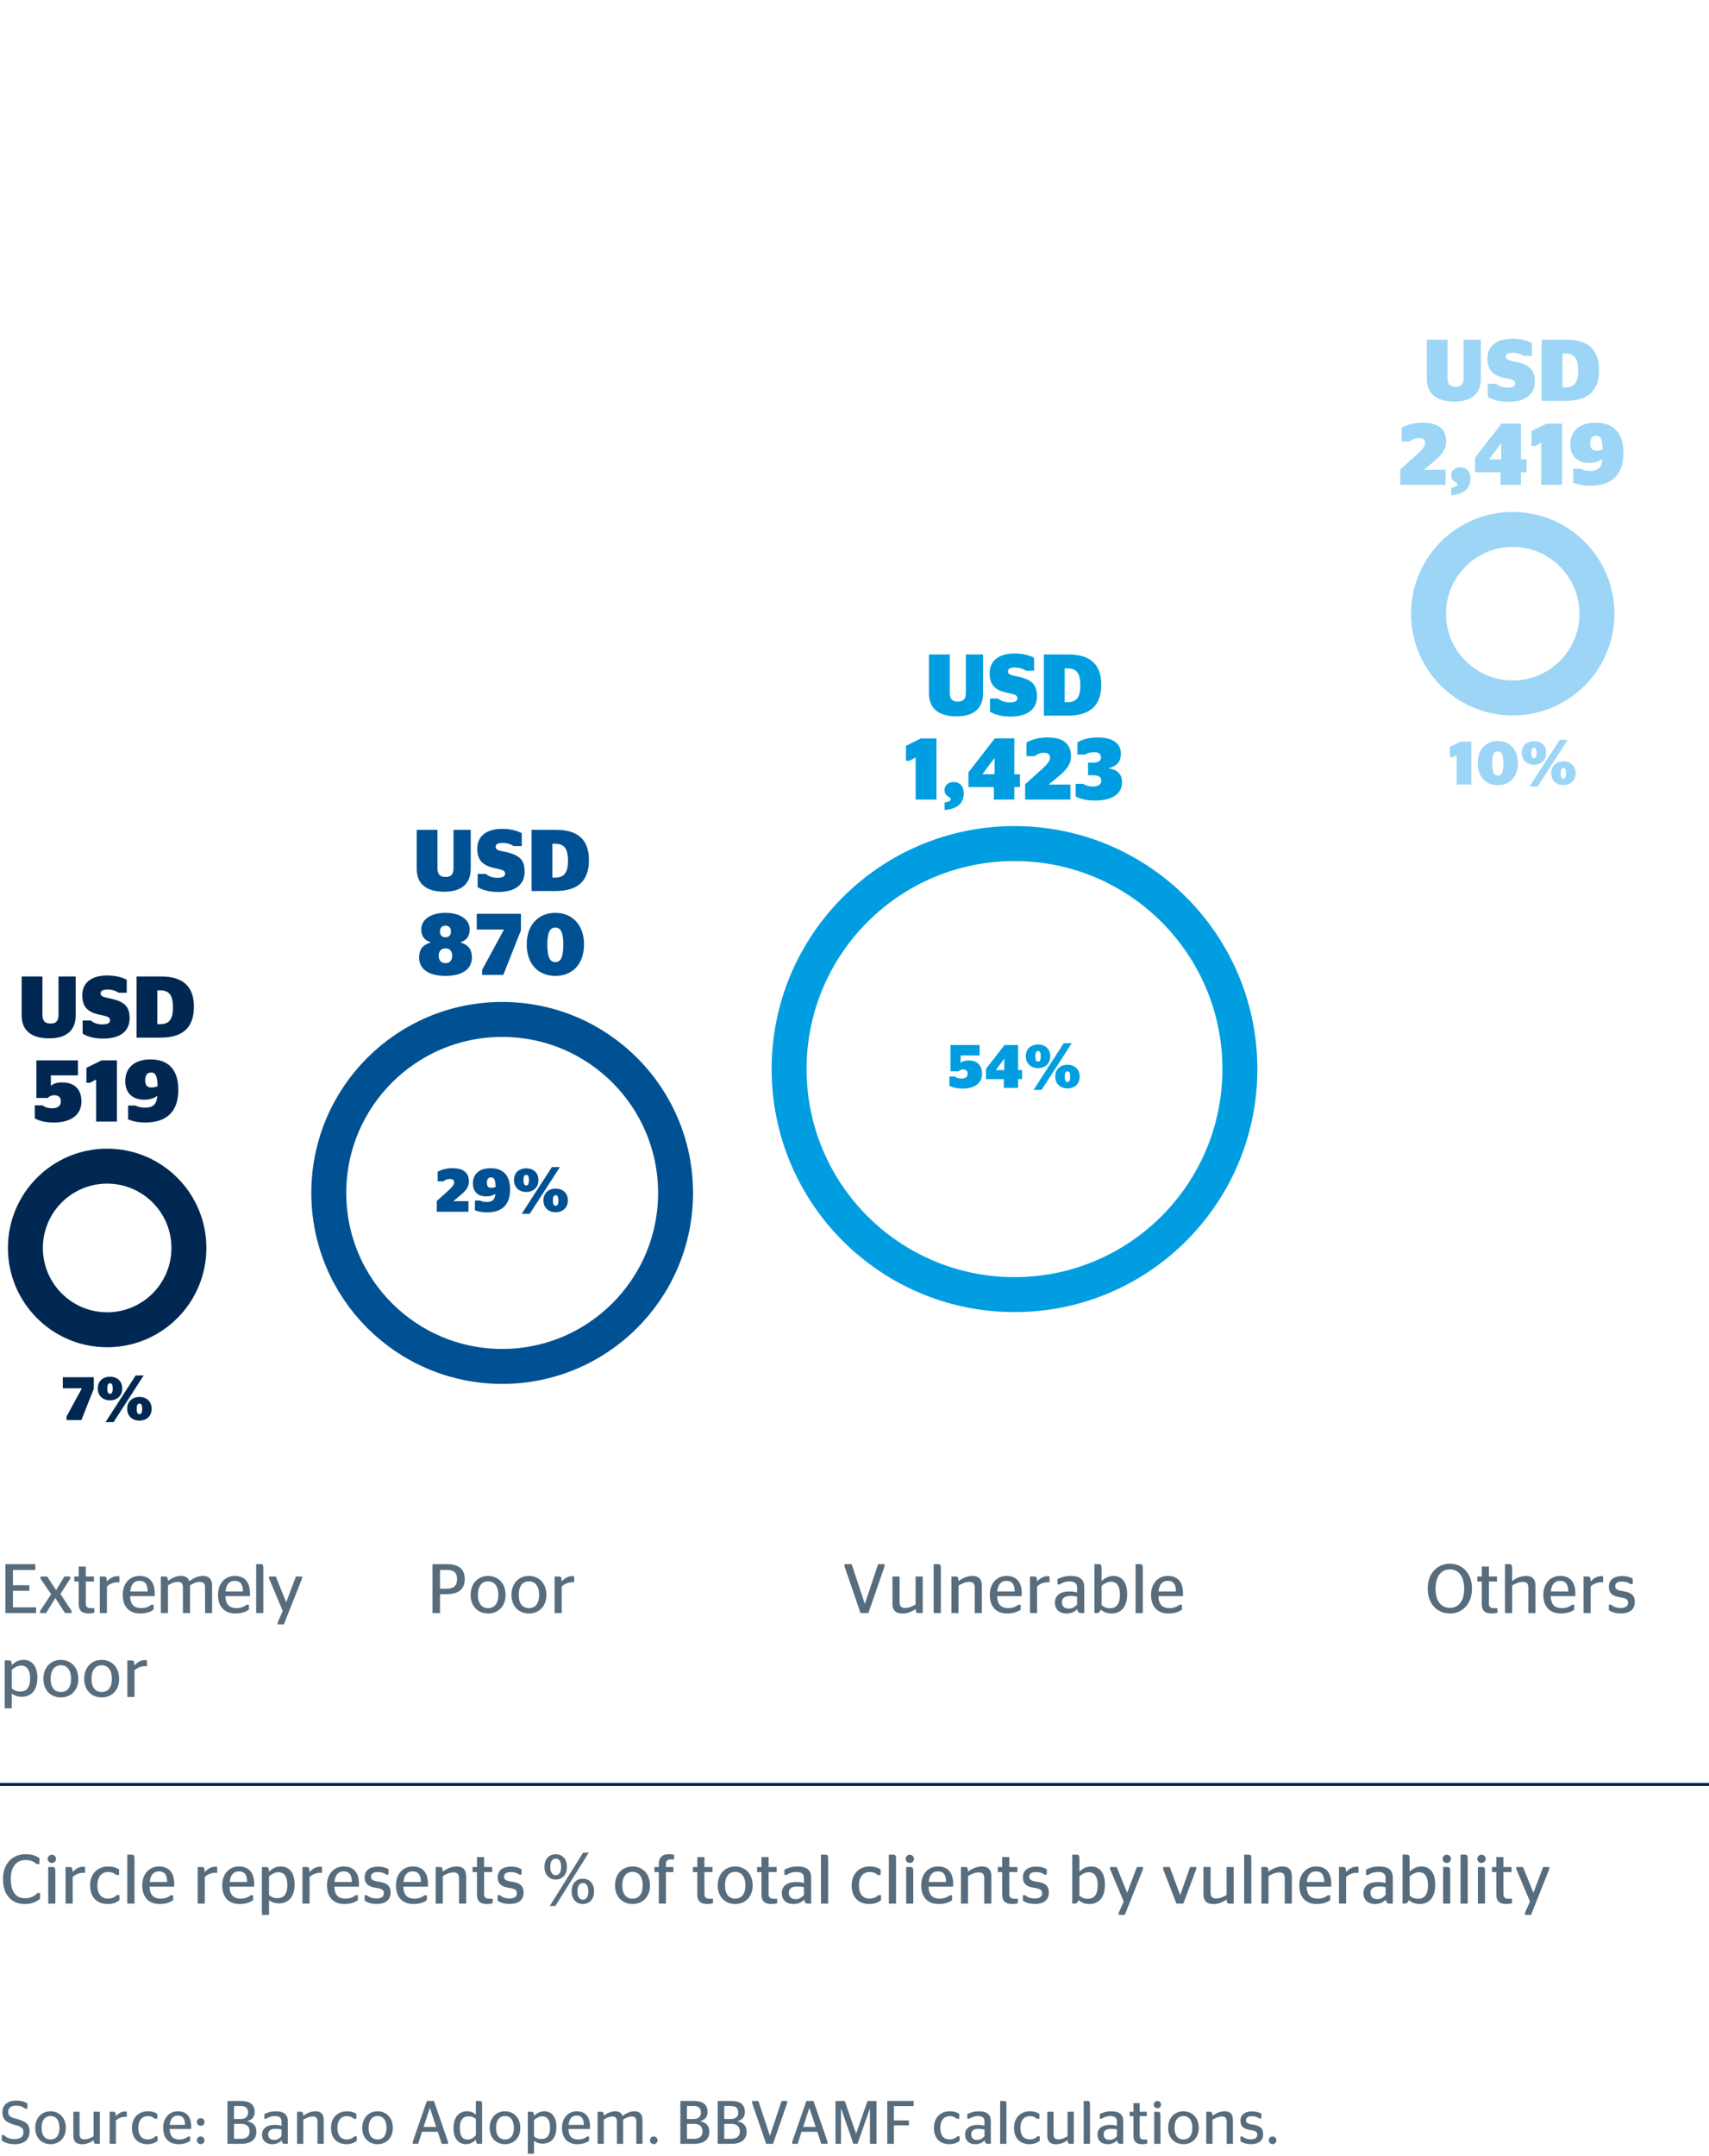 <?xml version="1.0" encoding="utf-8"?>
<!-- Generator: Adobe Illustrator 19.2.1, SVG Export Plug-In . SVG Version: 6.00 Build 0)  -->
<svg version="1.1" id="Layer_1" xmlns="http://www.w3.org/2000/svg" xmlns:xlink="http://www.w3.org/1999/xlink" x="0px" y="0px"
	 viewBox="0 0 195.591 246.614" style="enable-background:new 0 0 195.591 246.614;" xml:space="preserve">
<style type="text/css">
	.st0{fill:#002852;}
	.st1{fill:#005193;}
	.st2{fill:#009EE0;}
	.st3{fill:#9CD5F5;}
	.st4{fill:#576D7E;}
	.st5{fill:none;stroke:#002852;stroke-width:0.35;}
	.st6{fill:none;stroke:#002852;stroke-width:4;}
	.st7{fill:none;stroke:#9CD5F5;stroke-width:4;}
	.st8{fill:none;stroke:#005193;stroke-width:4;}
	.st9{fill:none;stroke:#009EE0;stroke-width:4;}
	.st10{fill:none;}
</style>
<g>
	<g>
		<path class="st0" d="M6.695,116.055v-4.367h1.969v4.438c0,1.729-1.06,2.639-3.028,2.639
			c-2.089,0-3.158-0.92-3.158-2.639v-4.438h2.379v4.367c0,0.719,0.28,1.02,0.929,1.02
			C6.425,117.074,6.695,116.773,6.695,116.055z"/>
		<path class="st0" d="M9.458,118.232v-1.508h0.939c0.26,0.25,0.729,0.449,1.319,0.449
			c0.56,0,0.879-0.15,0.879-0.469c0-0.41-0.38-0.461-1.12-0.621
			c-1.279-0.279-2.059-0.76-2.059-2.248c0-1.52,1.169-2.26,2.838-2.26
			c0.95,0,1.679,0.191,2.249,0.49v1.48h-0.939c-0.25-0.191-0.719-0.361-1.229-0.361
			c-0.57,0-0.82,0.141-0.82,0.439c0,0.34,0.31,0.42,0.99,0.561
			c1.789,0.359,2.329,0.959,2.329,2.289c0,1.449-1.04,2.318-3.019,2.318
			C10.777,118.793,9.988,118.563,9.458,118.232z"/>
		<path class="st0" d="M15.627,111.688h2.818c2.529,0,3.748,1.18,3.748,3.447
			c0,2.34-1.209,3.549-3.818,3.549h-2.749V111.688z M18.306,117.145c0.999,0,1.489-0.48,1.489-1.92
			s-0.459-1.949-1.489-1.949h-0.3v3.869H18.306z"/>
		<path class="st0" d="M6.171,128.393c-1.02,0-1.639-0.18-2.189-0.469v-1.5h0.87
			c0.24,0.18,0.59,0.34,1.12,0.34c0.66,0,0.989-0.289,0.989-0.789
			c0-0.49-0.29-0.701-0.72-0.701c-0.41,0-0.64,0.16-0.779,0.311H4.163v-4.297h4.757v1.709H5.822
			v1.18h0.03c0.24-0.211,0.61-0.371,1.29-0.371c1.239,0,2.179,0.66,2.179,2.18
			C9.32,127.482,8.16,128.393,6.171,128.393z"/>
		<path class="st0" d="M11.001,128.283v-4.818l-0.709,0.381h-0.4v-1.709l1.719-0.85h1.769v6.996H11.001z"
			/>
		<path class="st0" d="M14.662,128.033v-1.58h0.85c0.18,0.111,0.59,0.24,1.069,0.24
			c0.99,0,1.33-0.4,1.429-1.35c-0.419,0.311-0.979,0.439-1.509,0.439
			c-1.29,0-2.169-0.719-2.169-2.129c0-1.527,1.08-2.479,2.888-2.479
			c1.909,0,3.188,1.02,3.188,3.488c0,2.34-1.189,3.729-3.778,3.729
			C15.722,128.393,15.062,128.213,14.662,128.033z M18.041,124.234c-0.04-1.279-0.29-1.559-0.74-1.559
			c-0.5,0-0.68,0.33-0.68,0.889c0,0.59,0.22,0.82,0.72,0.82
			C17.611,124.385,17.86,124.314,18.041,124.234z"/>
	</g>
	<g>
		<path class="st1" d="M51.905,99.285v-4.367h1.969v4.438c0,1.729-1.06,2.639-3.028,2.639
			c-2.089,0-3.158-0.92-3.158-2.639v-4.438h2.379v4.367c0,0.72,0.28,1.02,0.929,1.02
			C51.635,100.305,51.905,100.005,51.905,99.285z"/>
		<path class="st1" d="M54.668,101.464V99.955h0.939c0.26,0.25,0.729,0.45,1.319,0.45
			c0.56,0,0.879-0.15,0.879-0.47c0-0.41-0.38-0.46-1.12-0.62
			c-1.279-0.28-2.059-0.76-2.059-2.249c0-1.519,1.169-2.259,2.838-2.259
			c0.95,0,1.679,0.19,2.249,0.49v1.479h-0.939c-0.25-0.19-0.719-0.36-1.229-0.36
			c-0.57,0-0.82,0.14-0.82,0.439c0,0.34,0.31,0.42,0.99,0.561
			c1.789,0.359,2.329,0.959,2.329,2.288c0,1.449-1.04,2.319-3.019,2.319
			C55.987,102.024,55.198,101.794,54.668,101.464z"/>
		<path class="st1" d="M60.837,94.918h2.818c2.529,0,3.748,1.18,3.748,3.448
			c0,2.339-1.209,3.548-3.818,3.548h-2.749V94.918z M63.516,100.375c0.999,0,1.489-0.479,1.489-1.919
			s-0.459-1.949-1.489-1.949h-0.3v3.868H63.516z"/>
		<path class="st1" d="M47.963,109.524c0-0.89,0.39-1.438,1.299-1.719v-0.04
			c-0.729-0.24-1.049-0.72-1.049-1.469c0-1.17,1.169-1.89,2.769-1.89
			c1.609,0,2.768,0.72,2.768,1.89c0,0.749-0.29,1.229-1.019,1.469v0.04
			c0.889,0.28,1.279,0.829,1.279,1.719c0,1.29-1.07,2.1-3.028,2.1
			C49.032,111.624,47.963,110.814,47.963,109.524z M51.751,109.314c0-0.479-0.23-0.839-0.77-0.839
			c-0.54,0-0.77,0.359-0.77,0.839c0,0.48,0.23,0.85,0.77,0.85
			C51.521,110.164,51.751,109.795,51.751,109.314z M51.611,106.547c0-0.4-0.22-0.67-0.629-0.67
			c-0.41,0-0.63,0.27-0.63,0.67c0,0.409,0.22,0.659,0.63,0.659
			C51.391,107.206,51.611,106.956,51.611,106.547z"/>
		<path class="st1" d="M55.173,110.934l2.488-4.577v-0.04h-3.098v-1.799h5.057v1.889l-2.019,5.107h-2.428
			V110.934z"/>
		<path class="st1" d="M60.283,108.016c0-2.358,1.469-3.608,3.278-3.608c1.799,0,3.278,1.25,3.278,3.608
			s-1.419,3.608-3.278,3.608C61.702,111.624,60.283,110.374,60.283,108.016z M64.47,108.056
			c0-1.43-0.3-1.959-0.909-1.959c-0.62,0-0.92,0.529-0.92,1.959c0,1.439,0.3,1.989,0.92,1.989
			C64.17,110.045,64.47,109.495,64.47,108.056z"/>
	</g>
	<g>
		<path class="st2" d="M110.538,79.225v-4.367h1.969v4.438c0,1.729-1.06,2.639-3.028,2.639
			c-2.089,0-3.158-0.92-3.158-2.639v-4.438h2.379v4.367c0,0.719,0.28,1.02,0.929,1.02
			C110.268,80.244,110.538,79.943,110.538,79.225z"/>
		<path class="st2" d="M113.301,81.402v-1.508h0.939c0.26,0.25,0.729,0.449,1.319,0.449
			c0.56,0,0.879-0.15,0.879-0.469c0-0.41-0.38-0.461-1.12-0.621
			c-1.279-0.279-2.059-0.76-2.059-2.248c0-1.52,1.169-2.26,2.838-2.26
			c0.95,0,1.679,0.191,2.249,0.49v1.48h-0.939c-0.25-0.191-0.719-0.361-1.229-0.361
			c-0.57,0-0.82,0.141-0.82,0.439c0,0.34,0.31,0.42,0.99,0.561
			c1.789,0.359,2.329,0.959,2.329,2.289c0,1.449-1.04,2.318-3.019,2.318
			C114.62,81.963,113.831,81.732,113.301,81.402z"/>
		<path class="st2" d="M119.47,74.857h2.818c2.529,0,3.748,1.18,3.748,3.447
			c0,2.34-1.209,3.549-3.818,3.549h-2.749V74.857z M122.149,80.314c0.999,0,1.489-0.48,1.489-1.92
			s-0.459-1.949-1.489-1.949h-0.3v3.869H122.149z"/>
		<path class="st2" d="M104.795,91.453v-4.818l-0.709,0.381h-0.4v-1.709l1.719-0.85h1.769v6.996H104.795z
			"/>
		<path class="st2" d="M108.815,91.412c0-0.189-0.22-0.219-0.399-0.369
			c-0.17-0.131-0.32-0.34-0.32-0.689c0-0.52,0.44-0.91,1.06-0.91
			c0.6,0,1.14,0.4,1.14,1.279c0,1.18-0.73,1.799-2.189,1.93v-0.859
			C108.556,91.732,108.815,91.592,108.815,91.412z"/>
		<path class="st2" d="M113.744,91.453v-1.43h-2.909v-1.68l3.019-3.887h2.229v4.098h0.65v1.469h-0.65
			v1.43H113.744z M112.455,88.555h1.37v-1.809h-0.04l-1.33,1.768V88.555z"/>
		<path class="st2" d="M122.503,91.453h-5.177v-1.75l1.909-1.719c0.65-0.6,0.939-0.949,0.939-1.34
			c0-0.328-0.229-0.539-0.709-0.539c-0.47,0-0.81,0.18-1.049,0.391h-0.939V84.926
			c0.54-0.299,1.339-0.58,2.398-0.58c1.709,0,2.699,0.66,2.699,2.16
			c0,0.979-0.59,1.619-1.579,2.428l-0.979,0.801h2.489V91.453z"/>
		<path class="st2" d="M123.106,91.094v-1.439h0.869c0.22,0.17,0.61,0.309,1.129,0.309
			c0.53,0,0.93-0.209,0.93-0.648s-0.27-0.641-0.879-0.641h-0.63V87.234h0.57
			c0.62,0,0.91-0.229,0.91-0.609c0-0.369-0.27-0.59-0.75-0.59c-0.47,0-0.859,0.131-1.099,0.27
			h-0.85v-1.398c0.56-0.33,1.349-0.561,2.329-0.561c1.549,0,2.648,0.58,2.648,1.869
			c0,0.939-0.5,1.43-1.369,1.641v0.039c1,0.141,1.5,0.66,1.5,1.6
			c0.01,1.309-1.149,2.068-3.068,2.068C124.225,91.563,123.596,91.354,123.106,91.094z"/>
	</g>
	<g>
		<path class="st3" d="M167.512,43.221v-4.367h1.969v4.438c0,1.729-1.06,2.639-3.028,2.639
			c-2.089,0-3.158-0.92-3.158-2.639v-4.438h2.379v4.367c0,0.72,0.28,1.02,0.929,1.02
			C167.242,44.24,167.512,43.94,167.512,43.221z"/>
		<path class="st3" d="M170.274,45.399v-1.509h0.939c0.26,0.25,0.729,0.45,1.319,0.45
			c0.56,0,0.879-0.15,0.879-0.47c0-0.41-0.38-0.46-1.12-0.62
			c-1.279-0.28-2.059-0.76-2.059-2.249c0-1.519,1.169-2.259,2.838-2.259
			c0.95,0,1.679,0.19,2.249,0.49v1.479h-0.939c-0.25-0.19-0.719-0.36-1.229-0.36
			c-0.57,0-0.82,0.14-0.82,0.439c0,0.34,0.31,0.42,0.99,0.561
			c1.789,0.359,2.329,0.959,2.329,2.288c0,1.449-1.04,2.319-3.019,2.319
			C171.594,45.96,170.804,45.73,170.274,45.399z"/>
		<path class="st3" d="M176.444,38.854h2.818c2.529,0,3.748,1.18,3.748,3.448
			c0,2.339-1.209,3.548-3.818,3.548h-2.749V38.854z M179.123,44.311c0.999,0,1.489-0.479,1.489-1.919
			s-0.459-1.949-1.489-1.949h-0.3v3.868H179.123z"/>
		<path class="st3" d="M165.437,55.449h-5.177v-1.749l1.909-1.719c0.65-0.6,0.939-0.95,0.939-1.34
			c0-0.329-0.229-0.539-0.709-0.539c-0.47,0-0.81,0.18-1.049,0.39h-0.939v-1.569
			c0.54-0.3,1.339-0.58,2.398-0.58c1.709,0,2.699,0.66,2.699,2.159
			c0,0.979-0.59,1.619-1.579,2.429l-0.979,0.8h2.489V55.449z"/>
		<path class="st3" d="M166.799,55.409c0-0.189-0.22-0.22-0.399-0.37
			c-0.17-0.13-0.32-0.34-0.32-0.689c0-0.52,0.44-0.909,1.06-0.909
			c0.6,0,1.14,0.399,1.14,1.279c0,1.18-0.73,1.799-2.189,1.929v-0.859
			C166.539,55.73,166.799,55.589,166.799,55.409z"/>
		<path class="st3" d="M171.728,55.449v-1.43h-2.909v-1.679l3.019-3.888h2.229v4.098h0.65v1.469h-0.65
			v1.43H171.728z M170.438,52.551h1.37v-1.809h-0.04l-1.33,1.769V52.551z"/>
		<path class="st3" d="M176.388,55.449v-4.817l-0.709,0.38h-0.4v-1.709l1.719-0.85h1.769v6.996H176.388z
			"/>
		<path class="st3" d="M180.049,55.199v-1.579h0.85c0.18,0.11,0.59,0.24,1.069,0.24
			c0.99,0,1.33-0.4,1.429-1.35c-0.419,0.31-0.979,0.439-1.509,0.439
			c-1.29,0-2.169-0.719-2.169-2.129c0-1.528,1.08-2.479,2.888-2.479
			c1.909,0,3.188,1.02,3.188,3.488c0,2.339-1.189,3.729-3.778,3.729
			C181.108,55.56,180.449,55.379,180.049,55.199z M183.427,51.401
			c-0.04-1.279-0.29-1.559-0.74-1.559c-0.5,0-0.68,0.329-0.68,0.889
			c0,0.59,0.22,0.82,0.72,0.82C182.998,51.552,183.247,51.481,183.427,51.401z"/>
	</g>
	<g>
		<path class="st0" d="M7.615,162.022l1.744-3.208v-0.027H7.189v-1.261h3.543v1.323l-1.415,3.579H7.615
			V162.022z"/>
		<path class="st0" d="M11.192,158.807c0-0.917,0.679-1.345,1.394-1.345c0.722,0,1.401,0.428,1.401,1.345
			c0,0.925-0.679,1.366-1.401,1.366C11.872,160.173,11.192,159.731,11.192,158.807z M15.528,157.322
			h0.917l-3.453,5.344h-0.917L15.528,157.322z M12.901,158.82c0-0.44-0.105-0.608-0.315-0.608
			c-0.196,0-0.308,0.168-0.308,0.608c0,0.441,0.112,0.603,0.308,0.603
			C12.796,159.423,12.901,159.262,12.901,158.82z M14.561,161.132c0-0.917,0.68-1.352,1.401-1.352
			c0.714,0,1.394,0.435,1.394,1.352c0,0.925-0.679,1.359-1.394,1.359
			C15.241,162.491,14.561,162.057,14.561,161.132z M16.27,161.147c0-0.441-0.105-0.609-0.308-0.609
			s-0.315,0.168-0.315,0.609c0,0.44,0.112,0.602,0.315,0.602S16.27,161.587,16.27,161.147z"/>
	</g>
	<g>
		<path class="st1" d="M53.614,138.596h-3.628v-1.227l1.338-1.205c0.455-0.42,0.658-0.664,0.658-0.938
			c0-0.23-0.161-0.379-0.497-0.379c-0.329,0-0.567,0.127-0.735,0.273h-0.659v-1.1
			c0.378-0.209,0.938-0.406,1.681-0.406c1.198,0,1.891,0.463,1.891,1.514
			c0,0.686-0.414,1.135-1.107,1.701l-0.686,0.561h1.744V138.596z"/>
		<path class="st1" d="M54.354,138.42v-1.105h0.595c0.126,0.076,0.413,0.168,0.75,0.168
			c0.693,0,0.932-0.281,1.001-0.947c-0.294,0.219-0.687,0.309-1.058,0.309
			c-0.903,0-1.52-0.504-1.52-1.492c0-1.07,0.756-1.736,2.024-1.736
			c1.338,0,2.234,0.715,2.234,2.445c0,1.639-0.834,2.611-2.647,2.611
			C55.096,138.672,54.634,138.547,54.354,138.42z M56.721,135.758c-0.028-0.896-0.203-1.092-0.518-1.092
			c-0.351,0-0.477,0.23-0.477,0.623c0,0.414,0.154,0.574,0.504,0.574
			C56.42,135.863,56.595,135.814,56.721,135.758z"/>
		<path class="st1" d="M58.827,134.975c0-0.918,0.679-1.346,1.394-1.346c0.722,0,1.401,0.428,1.401,1.346
			c0,0.924-0.679,1.365-1.401,1.365C59.506,136.34,58.827,135.898,58.827,134.975z M63.162,133.49
			h0.917l-3.453,5.344h-0.917L63.162,133.49z M60.536,134.988c0-0.441-0.105-0.609-0.315-0.609
			c-0.196,0-0.308,0.168-0.308,0.609s0.112,0.602,0.308,0.602
			C60.431,135.59,60.536,135.43,60.536,134.988z M62.195,137.299c0-0.916,0.68-1.352,1.401-1.352
			c0.714,0,1.394,0.436,1.394,1.352c0,0.926-0.679,1.359-1.394,1.359
			C62.875,138.658,62.195,138.225,62.195,137.299z M63.904,137.314c0-0.441-0.105-0.609-0.308-0.609
			s-0.315,0.168-0.315,0.609c0,0.439,0.112,0.602,0.315,0.602S63.904,137.754,63.904,137.314z"/>
	</g>
	<g>
		<path class="st2" d="M110.187,124.508c-0.714,0-1.148-0.126-1.534-0.329v-1.051h0.609
			c0.168,0.126,0.413,0.238,0.785,0.238c0.462,0,0.693-0.203,0.693-0.554
			c0-0.343-0.203-0.49-0.504-0.49c-0.287,0-0.448,0.112-0.546,0.218h-0.911v-3.012h3.334v1.197
			h-2.171v0.826h0.021c0.168-0.146,0.427-0.259,0.904-0.259c0.868,0,1.527,0.462,1.527,1.526
			C112.394,123.87,111.581,124.508,110.187,124.508z"/>
		<path class="st2" d="M114.884,124.431v-1.002h-2.038v-1.176l2.115-2.725h1.562v2.871h0.456v1.029h-0.456
			v1.002H114.884z M113.981,122.399h0.959v-1.268h-0.028l-0.931,1.239V122.399z"/>
		<path class="st2" d="M117.403,120.81c0-0.917,0.679-1.345,1.394-1.345c0.722,0,1.401,0.428,1.401,1.345
			c0,0.925-0.679,1.366-1.401,1.366C118.083,122.176,117.403,121.734,117.403,120.81z M121.739,119.325
			h0.917l-3.453,5.344h-0.917L121.739,119.325z M119.112,120.823c0-0.44-0.105-0.608-0.315-0.608
			c-0.196,0-0.308,0.168-0.308,0.608c0,0.441,0.112,0.603,0.308,0.603
			C119.007,121.426,119.112,121.265,119.112,120.823z M120.772,123.135c0-0.917,0.68-1.352,1.401-1.352
			c0.714,0,1.394,0.435,1.394,1.352c0,0.925-0.679,1.359-1.394,1.359
			C121.452,124.494,120.772,124.06,120.772,123.135z M122.481,123.149c0-0.441-0.105-0.609-0.308-0.609
			s-0.315,0.168-0.315,0.609c0,0.44,0.112,0.602,0.315,0.602S122.481,123.59,122.481,123.149z"/>
	</g>
	<g>
		<path class="st3" d="M166.722,89.732v-3.375l-0.497,0.266h-0.28V85.426l1.205-0.596h1.24v4.902H166.722z"/>
		<path class="st3" d="M169.123,87.281c0-1.652,1.029-2.527,2.297-2.527c1.261,0,2.297,0.875,2.297,2.527
			s-0.994,2.529-2.297,2.529S169.123,88.934,169.123,87.281z M172.058,87.311
			c0-1.002-0.21-1.373-0.637-1.373c-0.435,0-0.645,0.371-0.645,1.373
			c0,1.008,0.21,1.393,0.645,1.393C171.848,88.703,172.058,88.318,172.058,87.311z"/>
		<path class="st3" d="M174.163,86.111c0-0.916,0.679-1.344,1.394-1.344c0.722,0,1.401,0.428,1.401,1.344
			c0,0.926-0.679,1.367-1.401,1.367C174.842,87.479,174.163,87.037,174.163,86.111z M178.499,84.627
			h0.917l-3.453,5.344h-0.917L178.499,84.627z M175.872,86.125c0-0.439-0.105-0.607-0.315-0.607
			c-0.196,0-0.308,0.168-0.308,0.607c0,0.441,0.112,0.604,0.308,0.604
			C175.767,86.729,175.872,86.566,175.872,86.125z M177.532,88.438c0-0.918,0.68-1.352,1.401-1.352
			c0.714,0,1.394,0.434,1.394,1.352c0,0.924-0.679,1.359-1.394,1.359
			C178.211,89.797,177.532,89.361,177.532,88.438z M179.241,88.451c0-0.441-0.105-0.609-0.308-0.609
			s-0.315,0.168-0.315,0.609s0.112,0.602,0.315,0.602S179.241,88.893,179.241,88.451z"/>
	</g>
	<g>
		<path class="st4" d="M0.343,214.932c0-1.807,1.104-2.846,2.559-2.846c0.8,0,1.199,0.176,1.615,0.447
			v0.68H4.181c-0.264-0.256-0.631-0.463-1.255-0.463c-1.015,0-1.695,0.744-1.695,2.15
			c0,1.479,0.6,2.223,1.631,2.223c0.712,0,1.12-0.279,1.439-0.607h0.28v0.664
			c-0.384,0.336-0.943,0.6-1.751,0.6C1.343,217.779,0.343,216.748,0.343,214.932z"/>
		<path class="st4" d="M5.455,212.621c0-0.264,0.224-0.479,0.48-0.479s0.48,0.215,0.48,0.479
			c0,0.256-0.224,0.465-0.48,0.465S5.455,212.877,5.455,212.621z M5.52,217.73v-4.182h0.456
			c0.32,0,0.36,0.096,0.36,0.625v3.557H5.52z"/>
		<path class="st4" d="M8.318,214.676v3.055H7.503v-4.182h0.512c0.2,0,0.288,0.088,0.304,0.576
			c0.28-0.32,0.68-0.615,1.2-0.615c0.096,0,0.176,0.016,0.224,0.031v0.672
			c0,0-0.152-0.008-0.184-0.008C8.99,214.205,8.583,214.445,8.318,214.676z"/>
		<path class="st4" d="M10.312,215.645c0-1.344,0.879-2.16,2.062-2.16c0.648,0,1.016,0.186,1.255,0.336
			v0.641h-0.335c-0.176-0.176-0.472-0.344-0.928-0.344c-0.72,0-1.223,0.543-1.223,1.527
			c0,1.008,0.472,1.512,1.207,1.512c0.544,0,0.84-0.209,1.016-0.4h0.304v0.592
			c-0.24,0.191-0.68,0.432-1.335,0.432C11.063,217.779,10.312,216.971,10.312,215.645z"/>
		<path class="st4" d="M14.567,217.73v-5.596h0.456c0.32,0,0.368,0.08,0.368,0.543v5.053H14.567z"/>
		<path class="st4" d="M17.119,215.797c0.04,0.99,0.488,1.367,1.271,1.367
			c0.536,0,0.903-0.176,1.159-0.385h0.264v0.568c-0.304,0.207-0.76,0.432-1.543,0.432
			c-1.279,0-1.991-0.816-1.991-2.127c0-1.336,0.823-2.168,1.911-2.168
			c1.104,0,1.751,0.648,1.751,2.023c0,0.113-0.008,0.256-0.008,0.289H17.119z M17.135,215.26h1.999
			c-0.016-0.902-0.368-1.215-0.944-1.215C17.647,214.045,17.223,214.373,17.135,215.26z"/>
		<path class="st4" d="M23.438,214.676v3.055h-0.815v-4.182h0.512c0.2,0,0.288,0.088,0.304,0.576
			c0.28-0.32,0.68-0.615,1.2-0.615c0.096,0,0.176,0.016,0.224,0.031v0.672
			c0,0-0.152-0.008-0.184-0.008C24.11,214.205,23.702,214.445,23.438,214.676z"/>
		<path class="st4" d="M26.271,215.797c0.04,0.99,0.488,1.367,1.271,1.367
			c0.536,0,0.903-0.176,1.159-0.385h0.264v0.568c-0.304,0.207-0.759,0.432-1.543,0.432
			c-1.279,0-1.991-0.816-1.991-2.127c0-1.336,0.823-2.168,1.911-2.168
			c1.104,0,1.751,0.648,1.751,2.023c0,0.113-0.008,0.256-0.008,0.289H26.271z M26.287,215.26h1.999
			c-0.016-0.902-0.368-1.215-0.944-1.215C26.798,214.045,26.375,214.373,26.287,215.26z"/>
		<path class="st4" d="M30.79,217.332v1.693h-0.815v-5.477h0.512c0.2,0,0.288,0.088,0.304,0.537
			c0.312-0.312,0.736-0.602,1.359-0.602c0.784,0,1.567,0.529,1.567,2.064
			c0,1.607-0.896,2.158-1.767,2.158C31.422,217.707,31.07,217.563,30.79,217.332z M30.79,214.621v2.119
			c0.248,0.248,0.544,0.367,0.959,0.367c0.576,0,1.136-0.279,1.136-1.479
			c0-1.191-0.512-1.488-1.023-1.488C31.454,214.141,31.078,214.373,30.79,214.621z"/>
		<path class="st4" d="M35.43,214.676v3.055h-0.815v-4.182h0.512c0.2,0,0.288,0.088,0.304,0.576
			c0.28-0.32,0.68-0.615,1.2-0.615c0.096,0,0.176,0.016,0.224,0.031v0.672
			c0,0-0.152-0.008-0.184-0.008C36.102,214.205,35.694,214.445,35.43,214.676z"/>
		<path class="st4" d="M38.262,215.797c0.04,0.99,0.488,1.367,1.271,1.367
			c0.536,0,0.903-0.176,1.159-0.385h0.264v0.568c-0.304,0.207-0.76,0.432-1.543,0.432
			c-1.279,0-1.991-0.816-1.991-2.127c0-1.336,0.823-2.168,1.911-2.168
			c1.104,0,1.751,0.648,1.751,2.023c0,0.113-0.008,0.256-0.008,0.289H38.262z M38.278,215.26h1.999
			c-0.016-0.902-0.368-1.215-0.944-1.215C38.79,214.045,38.366,214.373,38.278,215.26z"/>
		<path class="st4" d="M41.734,217.402v-0.631h0.264c0.192,0.184,0.543,0.375,1.063,0.375
			c0.584,0,0.872-0.207,0.872-0.607c0-0.352-0.2-0.504-0.879-0.607
			c-0.848-0.119-1.319-0.432-1.319-1.207c0-0.791,0.584-1.223,1.503-1.223
			c0.591,0,0.951,0.135,1.231,0.295v0.623H44.205c-0.2-0.158-0.504-0.295-0.959-0.295
			c-0.536,0-0.784,0.184-0.784,0.535c0,0.328,0.232,0.473,0.888,0.568
			c0.919,0.137,1.351,0.439,1.351,1.238c0,0.793-0.503,1.305-1.599,1.305
			C42.414,217.772,42.014,217.588,41.734,217.402z"/>
		<path class="st4" d="M46.158,215.797c0.04,0.99,0.488,1.367,1.271,1.367
			c0.536,0,0.903-0.176,1.159-0.385h0.264v0.568c-0.304,0.207-0.759,0.432-1.543,0.432
			c-1.279,0-1.991-0.816-1.991-2.127c0-1.336,0.823-2.168,1.911-2.168
			c1.104,0,1.751,0.648,1.751,2.023c0,0.113-0.008,0.256-0.008,0.289H46.158z M46.174,215.26h1.999
			c-0.016-0.902-0.368-1.215-0.944-1.215C46.686,214.045,46.262,214.373,46.174,215.26z"/>
		<path class="st4" d="M50.678,214.076c0.408-0.318,0.983-0.592,1.599-0.592c0.584,0,1.072,0.24,1.072,1.152
			v3.094h-0.816v-2.902c0-0.52-0.232-0.664-0.631-0.664c-0.456,0-0.88,0.217-1.224,0.416v3.15
			h-0.815v-4.182h0.512C50.574,213.549,50.662,213.637,50.678,214.076z"/>
		<path class="st4" d="M54.087,213.549h0.503v-1.135h0.815v1.135h0.928v0.576h-0.928v2.479
			c0,0.439,0.184,0.568,0.6,0.568h0.375v0.527c-0.152,0.039-0.384,0.08-0.664,0.08
			c-0.711,0-1.127-0.297-1.127-1.08v-2.574h-0.503V213.549z"/>
		<path class="st4" d="M56.959,217.402v-0.631h0.264c0.192,0.184,0.543,0.375,1.063,0.375
			c0.584,0,0.871-0.207,0.871-0.607c0-0.352-0.2-0.504-0.879-0.607
			c-0.848-0.119-1.319-0.432-1.319-1.207c0-0.791,0.584-1.223,1.503-1.223
			c0.592,0,0.951,0.135,1.231,0.295v0.623h-0.264c-0.2-0.158-0.503-0.295-0.959-0.295
			c-0.536,0-0.784,0.184-0.784,0.535c0,0.328,0.232,0.473,0.888,0.568
			c0.919,0.137,1.351,0.439,1.351,1.238c0,0.793-0.503,1.305-1.599,1.305
			C57.638,217.772,57.238,217.588,56.959,217.402z"/>
		<path class="st4" d="M62.31,213.525c0-0.975,0.616-1.439,1.288-1.439c0.688,0,1.287,0.465,1.287,1.439
			s-0.6,1.455-1.287,1.455C62.926,214.98,62.31,214.5,62.31,213.525z M66.74,211.902h0.647
			l-3.83,6.1H62.918L66.74,211.902z M64.221,213.533c0-0.639-0.24-0.951-0.624-0.951
			c-0.368,0-0.616,0.312-0.616,0.951c0,0.631,0.248,0.951,0.616,0.951
			C63.981,214.484,64.221,214.164,64.221,213.533z M65.42,216.324c0-0.977,0.608-1.439,1.288-1.439
			c0.679,0,1.287,0.463,1.287,1.439c0,0.975-0.608,1.455-1.287,1.455
			C66.028,217.779,65.42,217.299,65.42,216.324z M67.332,216.332c0-0.641-0.248-0.951-0.624-0.951
			c-0.376,0-0.616,0.311-0.616,0.951c0,0.631,0.24,0.951,0.616,0.951
			C67.084,217.283,67.332,216.963,67.332,216.332z"/>
		<path class="st4" d="M70.39,215.652c0-1.336,0.863-2.168,1.999-2.168c1.136,0,1.999,0.832,1.999,2.168
			c0,1.326-0.863,2.127-1.999,2.127C71.253,217.779,70.39,216.979,70.39,215.652z M73.556,215.652
			c0-1.008-0.456-1.551-1.167-1.551c-0.703,0-1.167,0.543-1.167,1.551s0.464,1.512,1.167,1.512
			C73.101,217.164,73.556,216.66,73.556,215.652z"/>
		<path class="st4" d="M74.895,213.549h0.503v-0.359c0-0.775,0.448-1.111,1.135-1.111
			c0.288,0,0.472,0.039,0.608,0.088v0.512h-0.352c-0.359,0-0.576,0.111-0.576,0.543v0.328h0.856
			v0.576H76.213v3.605h-0.815v-3.605h-0.503V213.549z"/>
		<path class="st4" d="M79.302,213.549h0.504v-1.135h0.815v1.135h0.928v0.576h-0.928v2.479
			c0,0.439,0.184,0.568,0.6,0.568h0.376v0.527c-0.152,0.039-0.384,0.08-0.664,0.08
			c-0.711,0-1.127-0.297-1.127-1.08v-2.574h-0.504V213.549z"/>
		<path class="st4" d="M82.142,215.652c0-1.336,0.863-2.168,1.999-2.168c1.135,0,1.999,0.832,1.999,2.168
			c0,1.326-0.863,2.127-1.999,2.127C83.005,217.779,82.142,216.979,82.142,215.652z M85.308,215.652
			c0-1.008-0.456-1.551-1.167-1.551c-0.704,0-1.167,0.543-1.167,1.551s0.463,1.512,1.167,1.512
			C84.852,217.164,85.308,216.66,85.308,215.652z"/>
		<path class="st4" d="M86.646,213.549h0.504v-1.135h0.815v1.135h0.928v0.576h-0.928v2.479
			c0,0.439,0.184,0.568,0.6,0.568h0.376v0.527c-0.152,0.039-0.384,0.08-0.664,0.08
			c-0.711,0-1.127-0.297-1.127-1.08v-2.574h-0.504V213.549z"/>
		<path class="st4" d="M92.036,217.268c-0.312,0.336-0.688,0.512-1.247,0.512
			c-0.76,0-1.312-0.432-1.312-1.248c0-0.855,0.68-1.271,1.623-1.271
			c0.36,0,0.624,0.041,0.912,0.113v-0.553c0-0.496-0.288-0.711-0.839-0.711
			c-0.496,0-0.879,0.152-1.144,0.344h-0.256v-0.607c0.368-0.184,0.832-0.361,1.503-0.361
			c0.991,0,1.559,0.361,1.559,1.279v2.967h-0.32C92.196,217.73,92.085,217.643,92.036,217.268z
			 M92.012,216.74v-0.889c-0.232-0.047-0.488-0.08-0.775-0.08c-0.56,0-0.959,0.209-0.959,0.713
			c0,0.52,0.328,0.734,0.775,0.734C91.493,217.219,91.772,217.012,92.012,216.74z"/>
		<path class="st4" d="M93.957,217.73v-5.596h0.456c0.32,0,0.368,0.08,0.368,0.543v5.053H93.957z"/>
		<path class="st4" d="M97.469,215.645c0-1.344,0.879-2.16,2.063-2.16c0.647,0,1.015,0.186,1.255,0.336
			v0.641h-0.335c-0.176-0.176-0.472-0.344-0.928-0.344c-0.72,0-1.223,0.543-1.223,1.527
			c0,1.008,0.472,1.512,1.207,1.512c0.544,0,0.84-0.209,1.016-0.4h0.304v0.592
			c-0.24,0.191-0.68,0.432-1.335,0.432C98.221,217.779,97.469,216.971,97.469,215.645z"/>
		<path class="st4" d="M101.726,217.73v-5.596h0.456c0.32,0,0.368,0.08,0.368,0.543v5.053H101.726z"/>
		<path class="st4" d="M103.646,212.621c0-0.264,0.224-0.479,0.479-0.479s0.479,0.215,0.479,0.479
			c0,0.256-0.224,0.465-0.479,0.465S103.646,212.877,103.646,212.621z M103.709,217.73v-4.182h0.456
			c0.32,0,0.36,0.096,0.36,0.625v3.557H103.709z"/>
		<path class="st4" d="M106.269,215.797c0.04,0.99,0.488,1.367,1.271,1.367
			c0.536,0,0.903-0.176,1.159-0.385h0.264v0.568c-0.304,0.207-0.759,0.432-1.543,0.432
			c-1.279,0-1.991-0.816-1.991-2.127c0-1.336,0.823-2.168,1.911-2.168
			c1.104,0,1.751,0.648,1.751,2.023c0,0.113-0.008,0.256-0.008,0.289H106.269z M106.285,215.26h1.999
			c-0.016-0.902-0.368-1.215-0.944-1.215C106.796,214.045,106.373,214.373,106.285,215.26z"/>
		<path class="st4" d="M110.789,214.076c0.408-0.318,0.984-0.592,1.599-0.592
			c0.584,0,1.072,0.24,1.072,1.152v3.094h-0.816v-2.902c0-0.52-0.231-0.664-0.631-0.664
			c-0.456,0-0.879,0.217-1.224,0.416v3.15h-0.815v-4.182h0.512
			C110.685,213.549,110.773,213.637,110.789,214.076z"/>
		<path class="st4" d="M114.197,213.549h0.503v-1.135h0.815v1.135h0.928v0.576h-0.928v2.479
			c0,0.439,0.184,0.568,0.6,0.568h0.375v0.527c-0.152,0.039-0.384,0.08-0.664,0.08
			c-0.711,0-1.127-0.297-1.127-1.08v-2.574h-0.503V213.549z"/>
		<path class="st4" d="M117.069,217.402v-0.631h0.264c0.192,0.184,0.543,0.375,1.063,0.375
			c0.584,0,0.871-0.207,0.871-0.607c0-0.352-0.2-0.504-0.879-0.607
			c-0.848-0.119-1.319-0.432-1.319-1.207c0-0.791,0.584-1.223,1.503-1.223
			c0.592,0,0.951,0.135,1.231,0.295v0.623h-0.264c-0.2-0.158-0.503-0.295-0.959-0.295
			c-0.536,0-0.784,0.184-0.784,0.535c0,0.328,0.232,0.473,0.888,0.568
			c0.919,0.137,1.351,0.439,1.351,1.238c0,0.793-0.503,1.305-1.599,1.305
			C117.749,217.772,117.349,217.588,117.069,217.402z"/>
		<path class="st4" d="M123.532,214.086c0.312-0.312,0.752-0.602,1.359-0.602
			c0.784,0,1.567,0.512,1.567,2.096c0,1.631-0.88,2.199-1.743,2.199c-0.584,0-0.983-0.176-1.271-0.447
			c-0.088,0.23-0.24,0.398-0.392,0.398h-0.336v-5.596h0.448c0.312,0,0.368,0.08,0.368,0.543V214.086
			z M123.532,214.621v2.174c0.248,0.256,0.536,0.385,0.968,0.385c0.552,0,1.127-0.279,1.127-1.52
			c0-1.23-0.512-1.52-1.032-1.52C124.188,214.141,123.813,214.373,123.532,214.621z"/>
		<path class="st4" d="M128.028,218.795l0.576-1.305l-1.567-3.717v-0.225h0.768l1.191,2.936h0.008
			l1.112-2.936h0.703v0.225l-2.086,5.252h-0.704V218.795z"/>
		<path class="st4" d="M133.117,213.781v-0.232h0.76l1.183,3.199h0.016l1.127-3.199h0.704v0.232
			l-1.479,3.949h-0.792L133.117,213.781z"/>
		<path class="st4" d="M140.379,216.748v-3.199h0.815v4.182h-0.512c-0.191,0-0.271-0.062-0.295-0.471
			c-0.416,0.295-0.959,0.527-1.511,0.527c-0.656,0-1.144-0.271-1.144-1.119v-3.119h0.815v2.936
			c0,0.535,0.264,0.662,0.648,0.662C139.62,217.147,140.043,216.947,140.379,216.748z"/>
		<path class="st4" d="M142.389,217.73v-5.596h0.456c0.32,0,0.368,0.08,0.368,0.543v5.053H142.389z"/>
		<path class="st4" d="M145.18,214.076c0.408-0.318,0.983-0.592,1.599-0.592
			c0.584,0,1.072,0.24,1.072,1.152v3.094h-0.816v-2.902c0-0.52-0.232-0.664-0.631-0.664
			c-0.456,0-0.88,0.217-1.224,0.416v3.15h-0.815v-4.182h0.512
			C145.076,213.549,145.164,213.637,145.18,214.076z"/>
		<path class="st4" d="M149.54,215.797c0.04,0.99,0.488,1.367,1.271,1.367
			c0.536,0,0.903-0.176,1.159-0.385h0.264v0.568c-0.304,0.207-0.759,0.432-1.543,0.432
			c-1.279,0-1.991-0.816-1.991-2.127c0-1.336,0.823-2.168,1.911-2.168
			c1.104,0,1.751,0.648,1.751,2.023c0,0.113-0.008,0.256-0.008,0.289H149.54z M149.556,215.26h1.999
			c-0.016-0.902-0.368-1.215-0.944-1.215C150.068,214.045,149.644,214.373,149.556,215.26z"/>
		<path class="st4" d="M154.06,214.676v3.055h-0.815v-4.182h0.512c0.2,0,0.288,0.088,0.304,0.576
			c0.28-0.32,0.68-0.615,1.199-0.615c0.097,0,0.176,0.016,0.225,0.031v0.672
			c0,0-0.152-0.008-0.185-0.008C154.731,214.205,154.324,214.445,154.06,214.676z"/>
		<path class="st4" d="M158.603,217.268c-0.312,0.336-0.688,0.512-1.247,0.512
			c-0.76,0-1.312-0.432-1.312-1.248c0-0.855,0.68-1.271,1.623-1.271
			c0.36,0,0.624,0.041,0.912,0.113v-0.553c0-0.496-0.288-0.711-0.84-0.711
			c-0.496,0-0.88,0.152-1.144,0.344h-0.256v-0.607c0.368-0.184,0.832-0.361,1.503-0.361
			c0.992,0,1.56,0.361,1.56,1.279v2.967h-0.32C158.763,217.73,158.65,217.643,158.603,217.268z
			 M158.579,216.74v-0.889c-0.232-0.047-0.488-0.08-0.776-0.08c-0.56,0-0.959,0.209-0.959,0.713
			c0,0.52,0.328,0.734,0.775,0.734C158.059,217.219,158.339,217.012,158.579,216.74z"/>
		<path class="st4" d="M161.332,214.086c0.312-0.312,0.751-0.602,1.359-0.602
			c0.783,0,1.566,0.512,1.566,2.096c0,1.631-0.879,2.199-1.743,2.199c-0.583,0-0.983-0.176-1.271-0.447
			c-0.088,0.23-0.24,0.398-0.393,0.398h-0.335v-5.596h0.447c0.312,0,0.368,0.08,0.368,0.543
			V214.086z M161.332,214.621v2.174c0.248,0.256,0.535,0.385,0.967,0.385
			c0.552,0,1.128-0.279,1.128-1.52c0-1.23-0.512-1.52-1.031-1.52
			C161.987,214.141,161.611,214.373,161.332,214.621z"/>
		<path class="st4" d="M165.1,212.621c0-0.264,0.225-0.479,0.48-0.479s0.479,0.215,0.479,0.479
			c0,0.256-0.224,0.465-0.479,0.465S165.1,212.877,165.1,212.621z M165.164,217.73v-4.182h0.455
			c0.32,0,0.36,0.096,0.36,0.625v3.557H165.164z"/>
		<path class="st4" d="M167.156,217.73v-5.596h0.455c0.32,0,0.368,0.08,0.368,0.543v5.053H167.156z"/>
		<path class="st4" d="M169.076,212.621c0-0.264,0.225-0.479,0.48-0.479s0.479,0.215,0.479,0.479
			c0,0.256-0.224,0.465-0.479,0.465S169.076,212.877,169.076,212.621z M169.141,217.73v-4.182h0.455
			c0.32,0,0.36,0.096,0.36,0.625v3.557H169.141z"/>
		<path class="st4" d="M170.748,213.549h0.504v-1.135h0.815v1.135h0.927v0.576h-0.927v2.479
			c0,0.439,0.184,0.568,0.6,0.568h0.376v0.527c-0.152,0.039-0.384,0.08-0.664,0.08
			c-0.712,0-1.127-0.297-1.127-1.08v-2.574h-0.504V213.549z"/>
		<path class="st4" d="M174.523,218.795l0.576-1.305l-1.567-3.717v-0.225h0.768l1.191,2.936h0.008
			l1.111-2.936h0.704v0.225l-2.087,5.252h-0.704V218.795z"/>
	</g>
	<line class="st5" x1="0" y1="204.101" x2="195.591" y2="204.101"/>
	<g>
		<path class="st4" d="M0.203,244.836v-0.616h0.266c0.224,0.238,0.595,0.448,1.205,0.448
			c0.637,0,1.009-0.26,1.009-0.792c0-0.609-0.498-0.693-1.114-0.868
			c-0.861-0.252-1.296-0.603-1.296-1.394c0-0.854,0.609-1.352,1.562-1.352
			c0.588,0,1.009,0.14,1.303,0.329v0.595H2.878c-0.252-0.203-0.553-0.343-1.016-0.343
			c-0.623,0-0.924,0.259-0.924,0.714c0,0.512,0.371,0.645,0.967,0.799
			c1.001,0.273,1.478,0.561,1.478,1.442c0,0.953-0.624,1.45-1.688,1.45
			C1.001,245.249,0.567,245.081,0.203,244.836z"/>
		<path class="st4" d="M4.032,243.386c0-1.169,0.756-1.897,1.751-1.897c0.994,0,1.751,0.729,1.751,1.897
			c0,1.163-0.757,1.863-1.751,1.863C4.789,245.249,4.032,244.549,4.032,243.386z M6.806,243.386
			c0-0.882-0.399-1.358-1.022-1.358c-0.617,0-1.023,0.477-1.023,1.358c0,0.883,0.406,1.324,1.023,1.324
			C6.406,244.71,6.806,244.269,6.806,243.386z"/>
		<path class="st4" d="M10.712,244.346v-2.802h0.714v3.663h-0.448c-0.168,0-0.238-0.056-0.259-0.413
			c-0.364,0.259-0.84,0.462-1.324,0.462c-0.574,0-1.001-0.238-1.001-0.98v-2.731h0.714v2.57
			c0,0.47,0.231,0.581,0.567,0.581C10.046,244.695,10.418,244.521,10.712,244.346z"/>
		<path class="st4" d="M13.266,242.531v2.676h-0.714v-3.663h0.448c0.175,0,0.252,0.077,0.266,0.504
			c0.245-0.279,0.595-0.539,1.051-0.539c0.084,0,0.154,0.015,0.196,0.028v0.588
			c0,0-0.133-0.007-0.161-0.007C13.854,242.118,13.497,242.328,13.266,242.531z"/>
		<path class="st4" d="M15.1,243.379c0-1.177,0.771-1.891,1.807-1.891c0.567,0,0.89,0.161,1.1,0.294
			v0.561h-0.294c-0.154-0.154-0.413-0.302-0.812-0.302c-0.63,0-1.072,0.477-1.072,1.338
			c0,0.883,0.414,1.324,1.058,1.324c0.477,0,0.735-0.183,0.89-0.351h0.266v0.519
			c-0.21,0.168-0.595,0.378-1.169,0.378C15.758,245.249,15.1,244.542,15.1,243.379z"/>
		<path class="st4" d="M19.412,243.512c0.035,0.869,0.427,1.198,1.113,1.198
			c0.469,0,0.791-0.154,1.016-0.336H21.772v0.497c-0.266,0.182-0.666,0.378-1.352,0.378
			c-1.121,0-1.744-0.714-1.744-1.863c0-1.169,0.721-1.897,1.674-1.897
			c0.966,0,1.534,0.567,1.534,1.771c0,0.099-0.007,0.225-0.007,0.252H19.412z M19.425,243.043h1.751
			c-0.014-0.792-0.322-1.064-0.826-1.064C19.874,241.979,19.502,242.266,19.425,243.043z"/>
		<path class="st4" d="M22.533,242.714c0-0.245,0.196-0.441,0.441-0.441c0.238,0,0.435,0.196,0.435,0.441
			s-0.196,0.434-0.435,0.434C22.729,243.147,22.533,242.959,22.533,242.714z M22.533,244.808
			c0-0.245,0.196-0.441,0.441-0.441c0.238,0,0.435,0.196,0.435,0.441s-0.196,0.435-0.435,0.435
			C22.729,245.242,22.533,245.053,22.533,244.808z"/>
		<path class="st4" d="M26.033,240.305h1.506c1.002,0,1.604,0.35,1.604,1.261c0,0.616-0.35,0.917-0.84,1.043
			v0.021c0.595,0.126,1.043,0.441,1.043,1.184c0,0.924-0.658,1.394-1.73,1.394h-1.583V240.305z
			 M27.511,242.37c0.539,0,0.875-0.217,0.875-0.756c0-0.532-0.336-0.735-0.869-0.735h-0.735v1.491
			H27.511z M27.595,244.633c0.603,0,0.974-0.287,0.974-0.854c0-0.574-0.371-0.854-1.001-0.854h-0.785
			v1.709H27.595z"/>
		<path class="st4" d="M32.236,244.801c-0.273,0.294-0.602,0.448-1.092,0.448
			c-0.666,0-1.149-0.378-1.149-1.093c0-0.749,0.596-1.113,1.422-1.113
			c0.315,0,0.546,0.035,0.798,0.098v-0.483c0-0.434-0.252-0.623-0.735-0.623
			c-0.434,0-0.771,0.133-1.001,0.302h-0.224v-0.533c0.322-0.16,0.729-0.314,1.317-0.314
			c0.868,0,1.366,0.314,1.366,1.12v2.599h-0.28C32.376,245.207,32.278,245.13,32.236,244.801z
			 M32.215,244.339v-0.777c-0.203-0.042-0.427-0.07-0.679-0.07c-0.49,0-0.84,0.182-0.84,0.623
			c0,0.455,0.287,0.645,0.679,0.645C31.76,244.759,32.005,244.577,32.215,244.339z"/>
		<path class="st4" d="M34.713,242.006c0.357-0.279,0.861-0.518,1.401-0.518
			c0.511,0,0.938,0.21,0.938,1.008v2.711h-0.714v-2.542c0-0.456-0.203-0.582-0.553-0.582
			c-0.399,0-0.771,0.189-1.072,0.364v2.76h-0.714v-3.663h0.448
			C34.623,241.544,34.699,241.621,34.713,242.006z"/>
		<path class="st4" d="M37.884,243.379c0-1.177,0.771-1.891,1.807-1.891c0.567,0,0.89,0.161,1.1,0.294
			v0.561h-0.294c-0.154-0.154-0.413-0.302-0.812-0.302c-0.63,0-1.072,0.477-1.072,1.338
			c0,0.883,0.414,1.324,1.058,1.324c0.477,0,0.735-0.183,0.89-0.351h0.266v0.519
			c-0.21,0.168-0.595,0.378-1.169,0.378C38.542,245.249,37.884,244.542,37.884,243.379z"/>
		<path class="st4" d="M41.461,243.386c0-1.169,0.756-1.897,1.751-1.897c0.994,0,1.751,0.729,1.751,1.897
			c0,1.163-0.757,1.863-1.751,1.863C42.217,245.249,41.461,244.549,41.461,243.386z M44.234,243.386
			c0-0.882-0.399-1.358-1.022-1.358c-0.617,0-1.023,0.477-1.023,1.358c0,0.883,0.406,1.324,1.023,1.324
			C43.835,244.71,44.234,244.269,44.234,243.386z"/>
		<path class="st4" d="M47.235,244.976l1.618-4.671h0.812l1.611,4.671v0.231H50.555l-0.456-1.373h-1.8
			l-0.441,1.373h-0.623V244.976z M48.482,243.274h1.429l-0.708-2.165h-0.014L48.482,243.274z"/>
		<path class="st4" d="M54.468,244.71c-0.252,0.301-0.645,0.539-1.149,0.539
			c-0.763,0-1.415-0.546-1.415-1.821c0-1.436,0.777-1.939,1.513-1.939c0.504,0,0.805,0.146,1.043,0.378
			v-1.562h0.392c0.28,0,0.322,0.069,0.322,0.476v4.427h-0.469
			C54.545,245.207,54.489,245.123,54.468,244.71z M54.461,244.233v-1.863
			c-0.21-0.195-0.462-0.308-0.84-0.308c-0.483,0-0.995,0.259-0.995,1.33
			c0,1.002,0.371,1.331,0.869,1.331C53.901,244.724,54.188,244.535,54.461,244.233z"/>
		<path class="st4" d="M56.042,243.386c0-1.169,0.756-1.897,1.751-1.897c0.994,0,1.751,0.729,1.751,1.897
			c0,1.163-0.757,1.863-1.751,1.863C56.798,245.249,56.042,244.549,56.042,243.386z M58.815,243.386
			c0-0.882-0.399-1.358-1.022-1.358c-0.617,0-1.023,0.477-1.023,1.358c0,0.883,0.406,1.324,1.023,1.324
			C58.416,244.71,58.815,244.269,58.815,243.386z"/>
		<path class="st4" d="M61.117,244.856v1.485h-0.714v-4.798h0.448c0.175,0,0.252,0.077,0.266,0.47
			c0.273-0.273,0.645-0.525,1.191-0.525c0.686,0,1.373,0.462,1.373,1.807
			c0,1.408-0.785,1.891-1.548,1.891C61.67,245.186,61.362,245.06,61.117,244.856z M61.117,242.482
			v1.856c0.217,0.217,0.476,0.322,0.84,0.322c0.504,0,0.995-0.245,0.995-1.296
			c0-1.044-0.448-1.303-0.896-1.303C61.699,242.063,61.369,242.266,61.117,242.482z"/>
		<path class="st4" d="M65.058,243.512c0.035,0.869,0.427,1.198,1.113,1.198
			c0.469,0,0.791-0.154,1.016-0.336h0.231v0.497c-0.266,0.182-0.666,0.378-1.352,0.378
			c-1.121,0-1.744-0.714-1.744-1.863c0-1.169,0.721-1.897,1.674-1.897
			c0.966,0,1.534,0.567,1.534,1.771c0,0.099-0.007,0.225-0.007,0.252H65.058z M65.072,243.043h1.751
			c-0.014-0.792-0.322-1.064-0.826-1.064C65.52,241.979,65.149,242.266,65.072,243.043z"/>
		<path class="st4" d="M69.104,241.992c0.329-0.259,0.791-0.504,1.31-0.504
			c0.378,0,0.714,0.14,0.841,0.532c0.364-0.302,0.854-0.532,1.366-0.532
			c0.497,0,0.91,0.245,0.91,0.974v2.745h-0.707v-2.557c0-0.427-0.182-0.567-0.519-0.567
			c-0.378,0-0.714,0.176-0.987,0.351v2.773h-0.714v-2.557c0-0.427-0.182-0.567-0.511-0.567
			c-0.385,0-0.701,0.168-0.988,0.351v2.773h-0.714v-3.663h0.448
			C69.013,241.544,69.09,241.621,69.104,241.992z"/>
		<path class="st4" d="M74.382,244.808c0-0.245,0.196-0.441,0.435-0.441c0.238,0,0.441,0.196,0.441,0.441
			s-0.203,0.435-0.441,0.435C74.578,245.242,74.382,245.053,74.382,244.808z"/>
		<path class="st4" d="M77.868,240.305h1.506c1.002,0,1.604,0.35,1.604,1.261c0,0.616-0.35,0.917-0.84,1.043
			v0.021c0.595,0.126,1.043,0.441,1.043,1.184c0,0.924-0.658,1.394-1.73,1.394H77.868V240.305z
			 M79.346,242.37c0.539,0,0.875-0.217,0.875-0.756c0-0.532-0.336-0.735-0.869-0.735h-0.735v1.491
			H79.346z M79.43,244.633c0.603,0,0.974-0.287,0.974-0.854c0-0.574-0.371-0.854-1.001-0.854h-0.785
			v1.709H79.43z"/>
		<path class="st4" d="M82.138,240.305h1.506c1.002,0,1.604,0.35,1.604,1.261c0,0.616-0.35,0.917-0.84,1.043
			v0.021c0.595,0.126,1.043,0.441,1.043,1.184c0,0.924-0.658,1.394-1.73,1.394h-1.583V240.305z
			 M83.616,242.37c0.539,0,0.875-0.217,0.875-0.756c0-0.532-0.336-0.735-0.869-0.735h-0.735v1.491
			H83.616z M83.7,244.633c0.603,0,0.974-0.287,0.974-0.854c0-0.574-0.371-0.854-1.001-0.854h-0.785
			v1.709H83.7z"/>
		<path class="st4" d="M86.079,240.535v-0.23h0.714l1.317,3.964h0.014l1.324-3.964h0.644v0.23
			l-1.618,4.672h-0.791L86.079,240.535z"/>
		<path class="st4" d="M90.671,244.976l1.618-4.671h0.812l1.611,4.671v0.231h-0.721l-0.456-1.373h-1.8
			l-0.441,1.373h-0.623V244.976z M91.918,243.274h1.429l-0.708-2.165h-0.014L91.918,243.274z"/>
		<path class="st4" d="M95.62,240.305h1.058l1.296,3.719h0.014l1.295-3.719h1.037v4.902H99.564v-3.999h-0.021
			l-1.401,3.999h-0.476l-1.387-3.999h-0.028v3.999h-0.63V240.305z"/>
		<path class="st4" d="M101.549,245.207v-4.902h3.019v0.588h-2.262v1.639h1.716v0.567h-1.716v2.108H101.549z
			"/>
		<path class="st4" d="M106.883,243.379c0-1.177,0.771-1.891,1.807-1.891c0.567,0,0.89,0.161,1.1,0.294
			v0.561h-0.294c-0.154-0.154-0.413-0.302-0.812-0.302c-0.63,0-1.072,0.477-1.072,1.338
			c0,0.883,0.414,1.324,1.058,1.324c0.477,0,0.735-0.183,0.89-0.351h0.266v0.519
			c-0.21,0.168-0.595,0.378-1.169,0.378C107.541,245.249,106.883,244.542,106.883,243.379z"/>
		<path class="st4" d="M112.694,244.801c-0.273,0.294-0.602,0.448-1.092,0.448
			c-0.666,0-1.149-0.378-1.149-1.093c0-0.749,0.596-1.113,1.422-1.113
			c0.315,0,0.546,0.035,0.798,0.098v-0.483c0-0.434-0.252-0.623-0.735-0.623
			c-0.434,0-0.771,0.133-1.001,0.302h-0.224v-0.533c0.322-0.16,0.729-0.314,1.317-0.314
			c0.868,0,1.366,0.314,1.366,1.12v2.599h-0.28C112.834,245.207,112.736,245.13,112.694,244.801z
			 M112.673,244.339v-0.777c-0.203-0.042-0.427-0.07-0.679-0.07c-0.49,0-0.84,0.182-0.84,0.623
			c0,0.455,0.287,0.645,0.679,0.645C112.218,244.759,112.463,244.577,112.673,244.339z"/>
		<path class="st4" d="M114.463,245.207v-4.902h0.399c0.28,0,0.322,0.069,0.322,0.476v4.427H114.463z"/>
		<path class="st4" d="M116.053,243.379c0-1.177,0.771-1.891,1.807-1.891c0.567,0,0.89,0.161,1.1,0.294
			v0.561h-0.294c-0.154-0.154-0.413-0.302-0.812-0.302c-0.63,0-1.072,0.477-1.072,1.338
			c0,0.883,0.414,1.324,1.058,1.324c0.477,0,0.735-0.183,0.89-0.351h0.266v0.519
			c-0.21,0.168-0.595,0.378-1.169,0.378C116.711,245.249,116.053,244.542,116.053,243.379z"/>
		<path class="st4" d="M122.179,244.346v-2.802h0.714v3.663h-0.448c-0.168,0-0.238-0.056-0.259-0.413
			c-0.364,0.259-0.84,0.462-1.324,0.462c-0.574,0-1.001-0.238-1.001-0.98v-2.731h0.714v2.57
			c0,0.47,0.231,0.581,0.567,0.581C121.513,244.695,121.884,244.521,122.179,244.346z"/>
		<path class="st4" d="M124.025,245.207v-4.902h0.399c0.28,0,0.322,0.069,0.322,0.476v4.427H124.025z"/>
		<path class="st4" d="M127.848,244.801c-0.273,0.294-0.602,0.448-1.092,0.448
			c-0.666,0-1.149-0.378-1.149-1.093c0-0.749,0.596-1.113,1.422-1.113
			c0.315,0,0.546,0.035,0.798,0.098v-0.483c0-0.434-0.252-0.623-0.735-0.623
			c-0.434,0-0.771,0.133-1.001,0.302h-0.224v-0.533c0.322-0.16,0.729-0.314,1.317-0.314
			c0.868,0,1.366,0.314,1.366,1.12v2.599h-0.28C127.988,245.207,127.89,245.13,127.848,244.801z
			 M127.827,244.339v-0.777c-0.203-0.042-0.427-0.07-0.679-0.07c-0.49,0-0.84,0.182-0.84,0.623
			c0,0.455,0.287,0.645,0.679,0.645C127.372,244.759,127.617,244.577,127.827,244.339z"/>
		<path class="st4" d="M129.282,241.544h0.441v-0.994h0.714v0.994h0.812v0.504h-0.812v2.172
			c0,0.385,0.161,0.497,0.525,0.497h0.33v0.462c-0.133,0.035-0.336,0.07-0.582,0.07
			c-0.624,0-0.987-0.259-0.987-0.945v-2.256h-0.441V241.544z"/>
		<path class="st4" d="M132.04,240.731c0-0.231,0.196-0.42,0.42-0.42s0.42,0.188,0.42,0.42
			c0,0.225-0.196,0.406-0.42,0.406S132.04,240.956,132.04,240.731z M132.096,245.207v-3.663h0.399
			c0.28,0,0.315,0.084,0.315,0.547v3.116H132.096z"/>
		<path class="st4" d="M133.692,243.386c0-1.169,0.756-1.897,1.751-1.897c0.994,0,1.751,0.729,1.751,1.897
			c0,1.163-0.757,1.863-1.751,1.863C134.448,245.249,133.692,244.549,133.692,243.386z M136.465,243.386
			c0-0.882-0.399-1.358-1.022-1.358c-0.617,0-1.023,0.477-1.023,1.358c0,0.883,0.406,1.324,1.023,1.324
			C136.066,244.71,136.465,244.269,136.465,243.386z"/>
		<path class="st4" d="M138.767,242.006c0.357-0.279,0.861-0.518,1.401-0.518
			c0.511,0,0.938,0.21,0.938,1.008v2.711h-0.714v-2.542c0-0.456-0.203-0.582-0.553-0.582
			c-0.399,0-0.771,0.189-1.072,0.364v2.76h-0.714v-3.663h0.448
			C138.676,241.544,138.753,241.621,138.767,242.006z"/>
		<path class="st4" d="M141.966,244.92v-0.554h0.231c0.168,0.161,0.477,0.329,0.932,0.329
			c0.511,0,0.764-0.182,0.764-0.532c0-0.308-0.175-0.44-0.771-0.532
			c-0.743-0.104-1.156-0.378-1.156-1.058c0-0.693,0.511-1.071,1.317-1.071
			c0.518,0,0.834,0.119,1.079,0.259v0.547h-0.231c-0.175-0.141-0.441-0.26-0.84-0.26
			c-0.469,0-0.687,0.161-0.687,0.47c0,0.287,0.203,0.413,0.778,0.497
			c0.805,0.119,1.184,0.386,1.184,1.086c0,0.693-0.441,1.142-1.401,1.142
			C142.561,245.242,142.211,245.081,141.966,244.92z"/>
		<path class="st4" d="M145.207,244.808c0-0.245,0.196-0.441,0.435-0.441c0.238,0,0.441,0.196,0.441,0.441
			s-0.203,0.435-0.441,0.435C145.403,245.242,145.207,245.053,145.207,244.808z"/>
	</g>
	<g>
		<path class="st4" d="M0.615,178.904h3.43v0.671H1.479v1.743h1.879v0.64H1.479v1.888h2.655v0.655H0.615
			V178.904z"/>
		<path class="st4" d="M4.584,184.261l1.263-1.902l-1.208-1.799v-0.24h0.76l1.023,1.559l0.943-1.559
			h0.672v0.24l-1.12,1.759l1.279,1.942v0.24H7.446l-1.111-1.719l-1.063,1.719h-0.688V184.261z"/>
		<path class="st4" d="M8.503,180.319h0.504v-1.136h0.815v1.136h0.928v0.575H9.822v2.479
			c0,0.439,0.184,0.567,0.6,0.567h0.376v0.527c-0.152,0.04-0.384,0.08-0.664,0.08
			c-0.711,0-1.127-0.296-1.127-1.079v-2.575H8.503V180.319z"/>
		<path class="st4" d="M12.238,181.446v3.055h-0.815v-4.182h0.512c0.2,0,0.288,0.088,0.304,0.575
			c0.28-0.319,0.68-0.615,1.2-0.615c0.096,0,0.176,0.016,0.224,0.032v0.672
			c0,0-0.152-0.009-0.184-0.009C12.91,180.975,12.502,181.215,12.238,181.446z"/>
		<path class="st4" d="M14.887,182.566c0.04,0.991,0.488,1.367,1.271,1.367
			c0.536,0,0.903-0.176,1.159-0.384h0.264v0.567c-0.304,0.208-0.759,0.432-1.543,0.432
			c-1.279,0-1.991-0.815-1.991-2.127c0-1.335,0.823-2.167,1.911-2.167
			c1.104,0,1.751,0.648,1.751,2.023c0,0.111-0.008,0.256-0.008,0.288H14.887z M14.903,182.03h1.999
			c-0.016-0.903-0.368-1.215-0.944-1.215C15.415,180.815,14.991,181.143,14.903,182.03z"/>
		<path class="st4" d="M19.222,180.831c0.376-0.296,0.904-0.576,1.496-0.576
			c0.432,0,0.815,0.16,0.959,0.608c0.416-0.344,0.976-0.608,1.56-0.608
			c0.567,0,1.039,0.28,1.039,1.111v3.135H23.468v-2.918c0-0.488-0.208-0.648-0.591-0.648
			c-0.432,0-0.816,0.2-1.127,0.4v3.166h-0.815v-2.918c0-0.488-0.208-0.648-0.584-0.648
			c-0.439,0-0.799,0.192-1.127,0.4v3.166h-0.815v-4.182h0.512
			C19.118,180.319,19.207,180.407,19.222,180.831z"/>
		<path class="st4" d="M25.791,182.566c0.04,0.991,0.488,1.367,1.271,1.367
			c0.536,0,0.903-0.176,1.159-0.384h0.264v0.567c-0.304,0.208-0.76,0.432-1.543,0.432
			c-1.279,0-1.991-0.815-1.991-2.127c0-1.335,0.823-2.167,1.911-2.167
			c1.104,0,1.751,0.648,1.751,2.023c0,0.111-0.008,0.256-0.008,0.288H25.791z M25.807,182.03h1.999
			c-0.016-0.903-0.368-1.215-0.944-1.215C26.318,180.815,25.895,181.143,25.807,182.03z"/>
		<path class="st4" d="M29.318,184.501v-5.597h0.456c0.32,0,0.368,0.08,0.368,0.544v5.053H29.318z"/>
		<path class="st4" d="M31.783,185.564l0.576-1.304l-1.567-3.718v-0.224h0.768l1.191,2.935h0.008
			l1.111-2.935h0.704v0.224l-2.087,5.253h-0.704V185.564z"/>
		<path class="st4" d="M1.351,193.701v1.694H0.535v-5.477H1.047c0.2,0,0.288,0.088,0.304,0.535
			c0.312-0.312,0.736-0.6,1.359-0.6c0.784,0,1.567,0.528,1.567,2.063
			c0,1.606-0.896,2.158-1.767,2.158C1.982,194.076,1.631,193.933,1.351,193.701z M1.351,190.99v2.119
			c0.248,0.248,0.544,0.367,0.959,0.367c0.576,0,1.136-0.279,1.136-1.479
			c0-1.191-0.512-1.487-1.023-1.487C2.015,190.511,1.639,190.742,1.351,190.99z"/>
		<path class="st4" d="M4.967,192.022c0-1.335,0.863-2.167,1.999-2.167c1.136,0,1.999,0.832,1.999,2.167
			c0,1.327-0.863,2.127-1.999,2.127C5.831,194.148,4.967,193.349,4.967,192.022z M8.133,192.022
			c0-1.007-0.456-1.551-1.167-1.551c-0.703,0-1.167,0.544-1.167,1.551
			c0,1.008,0.464,1.512,1.167,1.512C7.678,193.533,8.133,193.029,8.133,192.022z"/>
		<path class="st4" d="M9.64,192.022c0-1.335,0.863-2.167,1.999-2.167c1.135,0,1.999,0.832,1.999,2.167
			c0,1.327-0.863,2.127-1.999,2.127C10.503,194.148,9.64,193.349,9.64,192.022z M12.806,192.022
			c0-1.007-0.456-1.551-1.167-1.551c-0.704,0-1.167,0.544-1.167,1.551
			c0,1.008,0.463,1.512,1.167,1.512C12.35,193.533,12.806,193.029,12.806,192.022z"/>
		<path class="st4" d="M15.391,191.046v3.055h-0.815v-4.182h0.512c0.2,0,0.288,0.088,0.304,0.575
			c0.28-0.319,0.68-0.615,1.2-0.615c0.096,0,0.176,0.016,0.224,0.032v0.672
			c0,0-0.152-0.009-0.184-0.009C16.063,190.574,15.655,190.814,15.391,191.046z"/>
	</g>
	<g>
		<path class="st4" d="M49.496,178.904h1.631c1.288,0,2.063,0.495,2.063,1.703
			c0,1.207-0.768,1.734-2.079,1.734H50.359v2.159h-0.863V178.904z M50.359,181.711h0.752
			c0.832,0,1.199-0.336,1.199-1.088s-0.368-1.056-1.199-1.056H50.359V181.711z"/>
		<path class="st4" d="M53.864,182.422c0-1.335,0.863-2.167,1.999-2.167c1.135,0,1.999,0.832,1.999,2.167
			c0,1.327-0.863,2.127-1.999,2.127C54.728,184.549,53.864,183.749,53.864,182.422z M57.03,182.422
			c0-1.007-0.456-1.551-1.167-1.551c-0.704,0-1.167,0.544-1.167,1.551
			c0,1.008,0.463,1.512,1.167,1.512C56.575,183.934,57.03,183.43,57.03,182.422z"/>
		<path class="st4" d="M58.536,182.422c0-1.335,0.863-2.167,1.999-2.167c1.135,0,1.999,0.832,1.999,2.167
			c0,1.327-0.863,2.127-1.999,2.127C59.399,184.549,58.536,183.749,58.536,182.422z M61.702,182.422
			c0-1.007-0.456-1.551-1.167-1.551c-0.704,0-1.167,0.544-1.167,1.551
			c0,1.008,0.463,1.512,1.167,1.512C61.247,183.934,61.702,183.43,61.702,182.422z"/>
		<path class="st4" d="M64.287,181.446v3.055h-0.815v-4.182h0.512c0.2,0,0.288,0.088,0.304,0.575
			c0.28-0.319,0.68-0.615,1.2-0.615c0.096,0,0.176,0.016,0.224,0.032v0.672
			c0,0-0.152-0.009-0.184-0.009C64.959,180.975,64.551,181.215,64.287,181.446z"/>
	</g>
	<g>
		<path class="st4" d="M96.653,179.168v-0.264h0.815l1.503,4.525h0.016l1.511-4.525h0.735v0.264
			l-1.847,5.333H98.484L96.653,179.168z"/>
		<path class="st4" d="M104.788,183.518v-3.198h0.816v4.182h-0.512c-0.192,0-0.272-0.064-0.296-0.472
			c-0.416,0.296-0.959,0.527-1.511,0.527c-0.656,0-1.144-0.271-1.144-1.119v-3.118h0.815v2.935
			c0,0.535,0.264,0.663,0.648,0.663C104.028,183.917,104.452,183.718,104.788,183.518z"/>
		<path class="st4" d="M106.854,184.501v-5.597h0.456c0.32,0,0.368,0.08,0.368,0.544v5.053H106.854z"/>
		<path class="st4" d="M109.701,180.847c0.408-0.319,0.984-0.592,1.599-0.592
			c0.584,0,1.072,0.24,1.072,1.151v3.095h-0.816v-2.902c0-0.52-0.231-0.664-0.631-0.664
			c-0.456,0-0.879,0.216-1.224,0.416v3.15h-0.815v-4.182h0.512
			C109.597,180.319,109.685,180.407,109.701,180.847z"/>
		<path class="st4" d="M114.117,182.566c0.04,0.991,0.488,1.367,1.271,1.367
			c0.536,0,0.903-0.176,1.159-0.384h0.264v0.567c-0.304,0.208-0.76,0.432-1.543,0.432
			c-1.279,0-1.991-0.815-1.991-2.127c0-1.335,0.823-2.167,1.911-2.167
			c1.104,0,1.751,0.648,1.751,2.023c0,0.111-0.008,0.256-0.008,0.288H114.117z M114.133,182.03h1.999
			c-0.016-0.903-0.368-1.215-0.944-1.215C114.645,180.815,114.221,181.143,114.133,182.03z"/>
		<path class="st4" d="M118.692,181.446v3.055h-0.815v-4.182h0.512c0.2,0,0.288,0.088,0.304,0.575
			c0.28-0.319,0.68-0.615,1.2-0.615c0.096,0,0.176,0.016,0.224,0.032v0.672
			c0,0-0.152-0.009-0.184-0.009C119.364,180.975,118.957,181.215,118.692,181.446z"/>
		<path class="st4" d="M123.292,184.037c-0.312,0.336-0.688,0.512-1.247,0.512
			c-0.76,0-1.312-0.432-1.312-1.247c0-0.855,0.68-1.271,1.624-1.271
			c0.359,0,0.624,0.04,0.911,0.112v-0.552c0-0.496-0.288-0.712-0.839-0.712
			c-0.496,0-0.879,0.152-1.144,0.344h-0.256v-0.607c0.368-0.184,0.832-0.36,1.503-0.36
			c0.991,0,1.559,0.36,1.559,1.279v2.967h-0.32C123.452,184.501,123.34,184.413,123.292,184.037z
			 M123.268,183.51v-0.888c-0.232-0.048-0.488-0.08-0.775-0.08c-0.56,0-0.959,0.208-0.959,0.712
			c0,0.52,0.328,0.735,0.775,0.735C122.748,183.989,123.028,183.781,123.268,183.51z"/>
		<path class="st4" d="M126.076,180.855c0.312-0.312,0.752-0.6,1.359-0.6
			c0.784,0,1.567,0.512,1.567,2.096c0,1.631-0.88,2.198-1.743,2.198c-0.584,0-0.983-0.176-1.271-0.447
			c-0.088,0.231-0.24,0.399-0.392,0.399h-0.336v-5.597h0.448c0.312,0,0.368,0.08,0.368,0.544
			V180.855z M126.076,181.391v2.175c0.248,0.256,0.536,0.384,0.968,0.384
			c0.552,0,1.127-0.28,1.127-1.52c0-1.23-0.512-1.519-1.032-1.519
			C126.732,180.911,126.356,181.143,126.076,181.391z"/>
		<path class="st4" d="M129.965,184.501v-5.597h0.456c0.32,0,0.368,0.08,0.368,0.544v5.053H129.965z"/>
		<path class="st4" d="M132.573,182.566c0.04,0.991,0.488,1.367,1.271,1.367
			c0.536,0,0.903-0.176,1.159-0.384h0.264v0.567c-0.304,0.208-0.76,0.432-1.543,0.432
			c-1.279,0-1.991-0.815-1.991-2.127c0-1.335,0.823-2.167,1.911-2.167
			c1.104,0,1.751,0.648,1.751,2.023c0,0.111-0.008,0.256-0.008,0.288H132.573z M132.589,182.03h1.999
			c-0.016-0.903-0.368-1.215-0.944-1.215C133.101,180.815,132.677,181.143,132.589,182.03z"/>
	</g>
	<g>
		<path class="st4" d="M163.401,181.702c0-1.839,1.167-2.846,2.535-2.846c1.359,0,2.526,1.007,2.526,2.846
			c0,1.848-1.167,2.847-2.526,2.847C164.569,184.549,163.401,183.55,163.401,181.702z M167.575,181.719
			c0-1.487-0.704-2.215-1.639-2.215c-0.943,0-1.639,0.728-1.639,2.215s0.696,2.183,1.639,2.183
			C166.872,183.901,167.575,183.206,167.575,181.719z"/>
		<path class="st4" d="M169.081,180.319h0.504v-1.136h0.815v1.136h0.928v0.575h-0.928v2.479
			c0,0.439,0.184,0.567,0.6,0.567h0.376v0.527c-0.152,0.04-0.384,0.08-0.664,0.08
			c-0.711,0-1.127-0.296-1.127-1.079v-2.575h-0.504V180.319z"/>
		<path class="st4" d="M173.057,180.847c0.408-0.319,0.983-0.592,1.599-0.592
			c0.584,0,1.072,0.24,1.072,1.151v3.095h-0.816v-2.902c0-0.52-0.232-0.664-0.631-0.664
			c-0.456,0-0.88,0.216-1.224,0.416v3.15h-0.815v-5.597h0.448c0.312,0,0.368,0.071,0.368,0.544
			V180.847z"/>
		<path class="st4" d="M177.473,182.566c0.04,0.991,0.488,1.367,1.271,1.367
			c0.536,0,0.903-0.176,1.159-0.384h0.264v0.567c-0.304,0.208-0.759,0.432-1.543,0.432
			c-1.279,0-1.991-0.815-1.991-2.127c0-1.335,0.823-2.167,1.911-2.167
			c1.104,0,1.751,0.648,1.751,2.023c0,0.111-0.008,0.256-0.008,0.288H177.473z M177.489,182.03h1.999
			c-0.016-0.903-0.368-1.215-0.944-1.215C178.001,180.815,177.577,181.143,177.489,182.03z"/>
		<path class="st4" d="M182.048,181.446v3.055h-0.815v-4.182h0.512c0.2,0,0.288,0.088,0.304,0.575
			c0.28-0.319,0.68-0.615,1.2-0.615c0.096,0,0.176,0.016,0.224,0.032v0.672
			c0,0-0.152-0.009-0.184-0.009C182.72,180.975,182.313,181.215,182.048,181.446z"/>
		<path class="st4" d="M184.129,184.173v-0.631h0.264c0.192,0.184,0.543,0.375,1.063,0.375
			c0.584,0,0.872-0.208,0.872-0.607c0-0.352-0.2-0.504-0.879-0.607
			c-0.848-0.12-1.319-0.432-1.319-1.207c0-0.792,0.584-1.224,1.503-1.224
			c0.591,0,0.951,0.136,1.231,0.296v0.623h-0.264c-0.2-0.159-0.504-0.296-0.959-0.296
			c-0.536,0-0.784,0.185-0.784,0.536c0,0.328,0.232,0.472,0.888,0.567
			c0.919,0.136,1.351,0.44,1.351,1.239c0,0.792-0.503,1.304-1.599,1.304
			C184.809,184.541,184.409,184.357,184.129,184.173z"/>
	</g>
	<circle class="st6" cx="12.263" cy="142.74" r="9.357"/>
	<circle class="st7" cx="173.129" cy="70.195" r="9.638"/>
	<circle class="st8" cx="57.473" cy="136.446" r="19.843"/>
	<circle class="st9" cx="116.106" cy="122.282" r="25.795"/>
</g>
<rect x="9.732" class="st10" width="26.403" height="5.633"/>
</svg>
